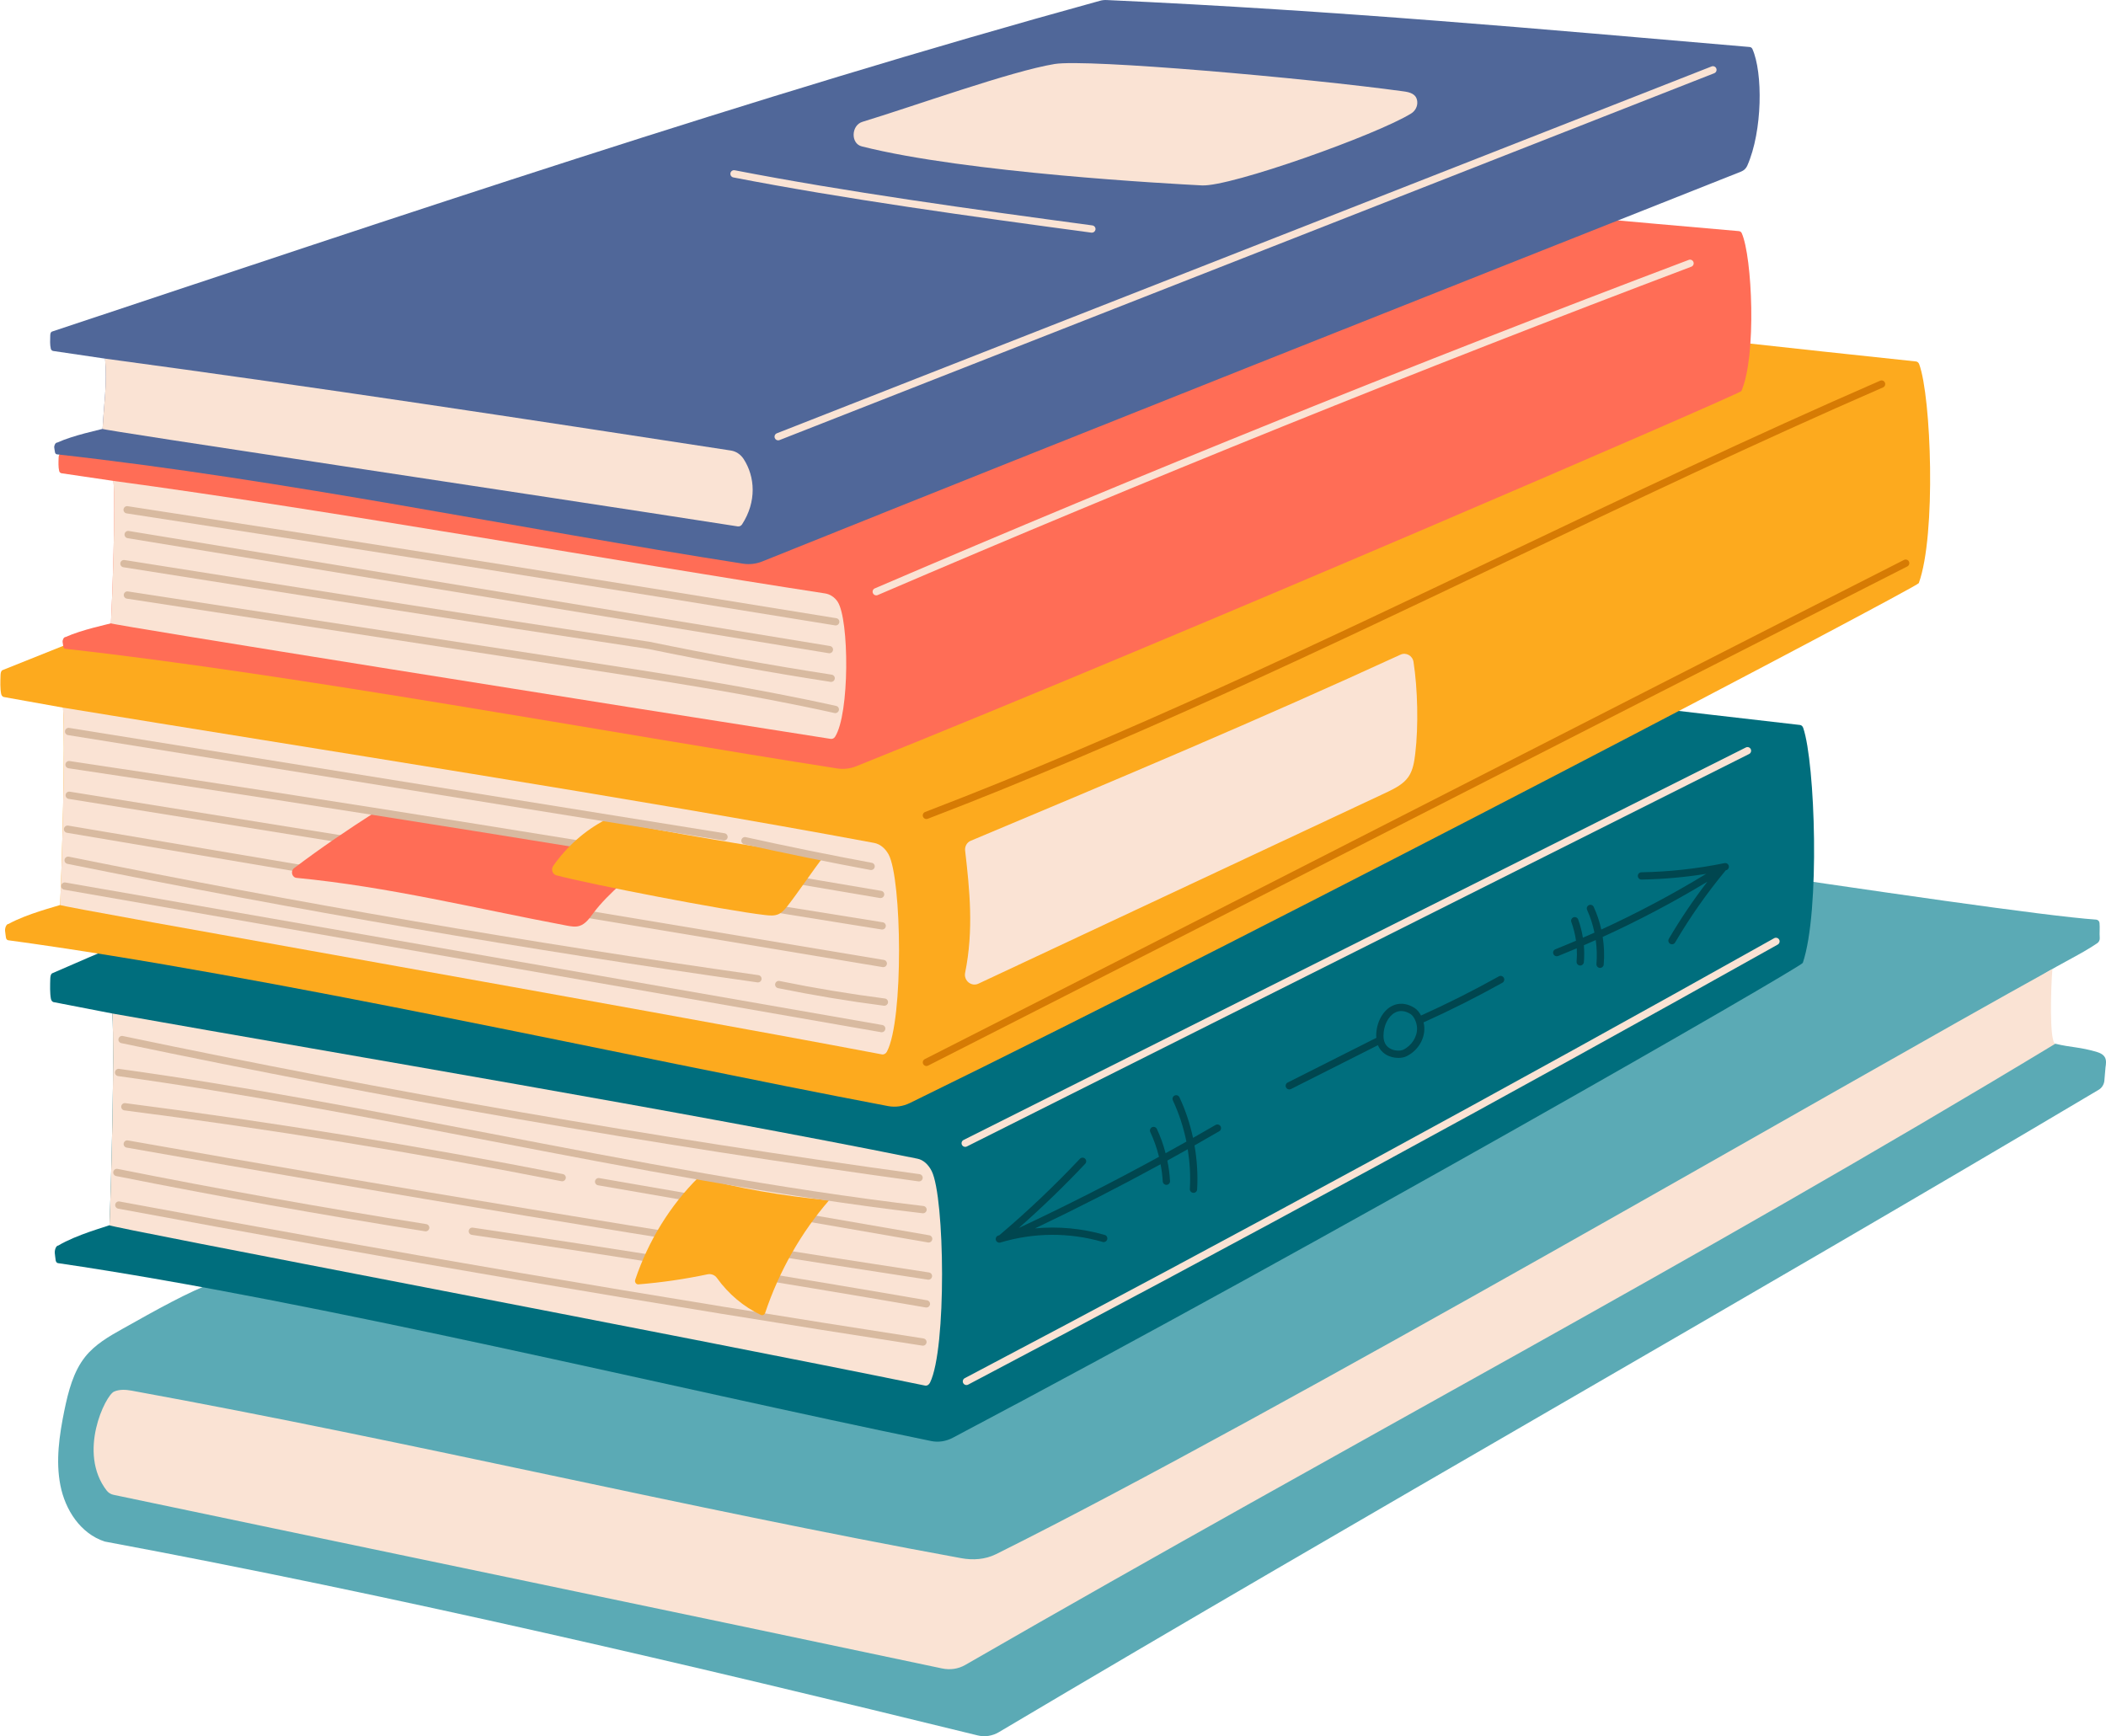 <?xml version="1.0" encoding="UTF-8"?><svg xmlns="http://www.w3.org/2000/svg" xmlns:xlink="http://www.w3.org/1999/xlink" height="494.8" preserveAspectRatio="xMidYMid meet" version="1.0" viewBox="-0.1 -0.0 600.1 494.8" width="600.1" zoomAndPan="magnify"><defs><clipPath id="a"><path d="M 16 226 L 600 226 L 600 494.781 L 16 494.781 Z M 16 226"/></clipPath></defs><g><g clip-path="url(#a)" id="change1_1"><path d="M 599.859 304.168 L 599.52 308.137 C 599.355 309.164 598.77 310.062 597.93 310.555 C 495.367 371.492 390.281 430.852 284.527 493.625 C 282.68 494.723 280.523 495.055 278.461 494.547 C 196.785 474.535 113.25 454.871 29.723 439.301 C 22.84 437.039 18.48 430.297 17.109 423.293 C 15.727 416.285 16.809 408.984 18.234 401.977 C 19.363 396.52 20.789 390.906 24.168 386.66 C 27.008 383.105 30.957 380.844 34.828 378.684 C 44.316 373.355 53.805 368.023 60.844 365.512 C 154.918 311.566 252.41 264.582 346.746 226.863 C 405.781 234.004 567.855 260.008 597.227 262.074 C 597.711 262.121 598.121 262.531 598.156 263.059 C 598.285 264.379 598.105 265.918 598.219 267.246 C 598.27 267.855 598.016 268.441 597.539 268.77 C 595.148 270.414 592.109 272.078 589.078 273.727 L 589.078 273.738 C 588.91 273.809 588.77 273.902 588.602 273.984 C 588.547 274.02 588.492 274.047 588.438 274.078 C 585.238 275.82 582.086 277.559 579.793 279.246 C 579.777 279.246 579.75 279.262 579.738 279.273 C 579.301 284.414 578.949 290.145 579.383 296.152 C 581.828 296.578 583.809 297 585.562 297.441 C 590.141 298.559 592.379 298.293 597.469 299.809 C 598.32 300.07 599.234 300.5 599.695 301.332 C 600.145 302.172 600.008 303.219 599.859 304.168" fill="#5baab5"/></g><g id="change2_1"><path d="M 585.562 297.441 C 481.852 360.18 387.234 409.762 274.945 474.477 C 272.938 475.637 270.59 475.941 268.359 475.473 C 191.336 459.156 112.055 442.766 32.246 425.992 C 31.5 425.832 30.824 425.434 30.332 424.82 C 21.887 413.965 29.969 397.605 32.398 396.578 C 33.941 395.902 35.711 396 37.363 396.297 C 119.277 411.266 194.133 429.492 273.777 444.043 C 277.156 444.66 280.605 444.441 283.73 442.898 C 362.797 403.539 523.777 309.777 584.73 276.133 C 584.289 281.27 583.809 297 585.562 297.441" fill="#fae3d4"/></g><g id="change3_1"><path d="M 513.605 274.398 C 513.227 275.555 377.797 353.539 271.398 409.73 C 269.445 410.758 267.324 411.086 265.254 410.668 C 191.594 395.559 90.555 370.832 16.371 359.957 C 16.035 359.891 15.77 359.496 15.742 358.996 C 15.695 358.359 15.539 357.73 15.508 357.07 C 15.449 356.133 15.898 354.953 16.508 354.953 C 21.68 351.859 30.078 349.598 31.09 349.168 C 31.547 338.031 32.594 300.07 31.902 288.824 L 15.125 285.574 C 14.773 285.461 14.5 285.113 14.406 284.629 C 14.098 282.992 14.176 280.766 14.219 279.062 C 14.238 278.273 14.348 277.641 14.742 277.383 C 127.176 228.281 163.445 223.293 275.758 182.645 C 276.465 182.383 277.203 182.297 277.926 182.34 C 352.922 186.816 445.938 199.07 512.809 206.602 C 513.207 206.648 513.562 206.953 513.73 207.461 C 517.125 217.395 518.57 259.676 513.605 274.398" fill="#006e7d"/></g><g id="change2_2"><path d="M 264.914 394.008 C 264.609 394.637 264.039 394.969 263.5 394.859 C 194.355 380.688 30.105 349.586 31.09 349.168 C 31.547 338.031 32.594 300.07 31.902 288.824 C 102.137 301.273 194.219 316.656 261.316 330.199 C 262.945 330.523 264.422 331.812 265.387 333.738 C 269.125 341.246 269.676 384.355 264.914 394.008" fill="#fae3d4"/></g><g id="change4_1"><path d="M 546.652 166.184 C 546.266 167.266 366.367 261.969 259.16 314.34 C 257.195 315.297 255.059 315.602 252.973 315.215 C 178.754 301.129 76.949 278.09 2.211 267.949 C 1.871 267.891 1.605 267.527 1.574 267.059 C 1.531 266.465 1.375 265.875 1.344 265.262 C 1.281 264.395 1.727 263.293 2.352 263.293 C 7.555 260.406 16.02 258.293 17.039 257.902 C 17.5 247.52 18.555 212.145 17.855 201.66 L 0.957 198.629 C 0.602 198.527 0.32 198.199 0.23 197.754 C -0.078 196.227 -0.004 194.152 0.047 192.562 C 0.059 191.828 0.168 191.238 0.57 190.996 C 113.855 145.238 193.848 118.559 307.004 80.676 C 307.715 80.434 308.461 80.352 309.188 80.391 C 384.75 84.566 478.473 95.98 545.848 103.004 C 546.25 103.047 546.605 103.328 546.773 103.797 C 550.195 113.062 551.652 152.465 546.652 166.184" fill="#fdaa1e"/></g><g id="change2_3"><path d="M 252.629 299.684 C 252.324 300.273 251.746 300.582 251.203 300.48 C 181.539 287.266 16.051 258.285 17.039 257.902 C 17.5 247.52 18.555 212.145 17.855 201.66 C 88.621 213.262 181.402 227.598 249.008 240.219 C 250.648 240.523 252.133 241.727 253.113 243.516 C 256.871 250.516 257.426 290.688 252.629 299.684" fill="#fae3d4"/></g><g id="change5_1"><path d="M 496.094 111.453 C 495.75 112.23 337.941 180.574 243.902 218.359 C 242.176 219.051 240.305 219.27 238.469 218.992 C 173.367 208.828 84.066 192.203 18.496 184.887 C 18.199 184.84 17.969 184.578 17.945 184.242 C 17.902 183.812 17.77 183.391 17.738 182.949 C 17.688 182.316 18.078 181.523 18.625 181.523 C 23.191 179.445 30.617 177.922 31.508 177.633 C 31.914 170.145 32.84 144.613 32.227 137.051 L 17.398 134.863 C 17.086 134.793 16.844 134.559 16.762 134.234 C 16.492 133.129 16.559 131.633 16.602 130.488 C 16.613 129.961 16.707 129.531 17.059 129.355 C 116.434 96.344 186.602 77.082 285.867 49.75 C 286.496 49.574 287.148 49.516 287.785 49.547 C 354.066 52.559 436.281 60.797 495.387 65.863 C 495.738 65.895 496.055 66.102 496.199 66.434 C 499.199 73.121 500.477 101.555 496.094 111.453" fill="#ff6d56"/></g><g id="change2_4"><path d="M 237.828 209.988 C 237.559 210.418 237.059 210.637 236.586 210.562 C 175.469 201.031 30.637 177.914 31.508 177.633 C 31.914 170.145 32.84 144.613 32.227 137.051 C 94.301 145.422 175.688 160.008 234.992 169.113 C 236.434 169.336 237.738 170.199 238.59 171.492 C 241.891 176.547 242.039 203.496 237.828 209.988" fill="#fae3d4"/></g><g id="change6_1"><path d="M 497.777 47.23 C 497.441 48.008 496.785 48.598 496.043 48.891 C 403.582 85.562 311.117 122.223 217.078 160.012 C 215.352 160.703 213.48 160.922 211.645 160.641 C 146.543 150.48 81.684 136.789 16.117 129.477 C 15.82 129.434 15.586 129.172 15.559 128.832 C 15.52 128.402 15.383 127.98 15.355 127.539 C 15.301 126.906 15.695 126.113 16.238 126.113 C 20.805 124.031 28.23 122.508 29.125 122.223 C 29.531 114.73 30.453 109.766 29.844 102.203 L 15.02 100.016 C 14.707 99.938 14.457 99.703 14.379 99.383 C 14.105 98.281 14.176 96.785 14.215 95.637 C 14.227 95.109 14.324 94.684 14.676 94.508 C 114.055 61.488 214.09 27.547 313.359 0.215 C 313.98 0.039 314.633 -0.02 315.27 0.012 C 381.559 3.023 439.328 8.324 498.434 13.391 C 498.785 13.418 499.102 13.625 499.246 13.965 C 502.246 20.645 502.164 37.328 497.777 47.23" fill="#506799"/></g><g id="change2_5"><path d="M 211.348 149.438 C 211.078 149.863 210.578 150.086 210.102 150.012 C 148.988 140.477 28.254 122.504 29.125 122.223 C 29.531 114.73 30.453 109.766 29.844 102.203 C 91.922 110.574 148.863 119.285 208.172 128.391 C 209.609 128.609 210.914 129.477 211.773 130.77 C 215.066 135.824 215.559 142.945 211.348 149.438" fill="#fae3d4"/></g><g id="change2_6"><path d="M 589.078 273.727 L 589.078 273.738 C 588.91 273.809 588.77 273.902 588.602 273.984 C 588.777 273.902 588.93 273.809 589.078 273.727" fill="#fae3d4"/></g><g id="change7_1"><path d="M 236.238 186.168 C 236.18 186.168 236.125 186.164 236.066 186.152 L 36.254 153.367 C 35.691 153.277 35.305 152.738 35.398 152.176 C 35.488 151.605 36.02 151.223 36.594 151.32 L 236.406 184.102 C 236.969 184.195 237.352 184.73 237.262 185.297 C 237.176 185.809 236.734 186.168 236.238 186.168" fill="#d8baa0"/></g><g id="change7_2"><path d="M 238.039 178.238 C 237.988 178.238 237.93 178.234 237.875 178.223 C 170.91 167.309 102.98 156.57 35.973 146.305 C 35.402 146.219 35.016 145.688 35.105 145.121 C 35.191 144.559 35.719 144.164 36.285 144.254 C 103.301 154.52 171.234 165.258 238.207 176.172 C 238.777 176.266 239.16 176.801 239.062 177.367 C 238.984 177.879 238.543 178.238 238.039 178.238" fill="#d8baa0"/></g><g id="change7_3"><path d="M 236.742 194.332 C 236.688 194.332 236.633 194.328 236.582 194.32 C 219.285 191.648 201.809 188.492 184.633 184.941 C 133.754 177.277 83.645 169.344 35.188 161.672 L 35.055 161.652 C 34.488 161.562 34.102 161.031 34.191 160.461 C 34.281 159.898 34.812 159.512 35.383 159.602 L 35.512 159.617 C 83.965 167.293 134.074 175.227 185.004 182.898 C 202.195 186.449 219.641 189.602 236.895 192.266 C 237.465 192.355 237.852 192.883 237.766 193.453 C 237.684 193.965 237.242 194.332 236.742 194.332" fill="#d8baa0"/></g><g id="change7_4"><path d="M 237.926 203.223 C 237.852 203.223 237.773 203.215 237.699 203.199 C 213.188 197.773 187.977 193.906 163.598 190.172 L 36.047 170.602 C 35.48 170.516 35.09 169.984 35.18 169.414 C 35.266 168.852 35.789 168.461 36.359 168.547 L 163.914 188.113 C 188.328 191.859 213.57 195.734 238.148 201.172 C 238.707 201.293 239.062 201.848 238.938 202.41 C 238.828 202.891 238.402 203.223 237.926 203.223" fill="#d8baa0"/></g><g id="change7_5"><path d="M 251.277 264.898 C 251.223 264.898 251.168 264.895 251.113 264.883 L 19.465 227.664 C 18.895 227.57 18.508 227.039 18.598 226.473 C 18.688 225.906 19.223 225.516 19.785 225.613 L 251.445 262.832 C 252.008 262.922 252.391 263.457 252.301 264.023 C 252.219 264.531 251.777 264.898 251.277 264.898" fill="#d8baa0"/></g><g id="change7_6"><path d="M 126.676 255.484 C 126.617 255.484 126.559 255.48 126.5 255.473 L 18.977 237.324 C 18.41 237.23 18.027 236.695 18.125 236.133 C 18.223 235.562 18.754 235.188 19.324 235.277 L 126.848 253.422 C 127.41 253.52 127.793 254.055 127.699 254.617 C 127.613 255.125 127.172 255.484 126.676 255.484" fill="#d8baa0"/></g><g id="change7_7"><path d="M 251.59 275.621 C 251.535 275.621 251.477 275.617 251.418 275.605 L 136.027 256.383 C 135.457 256.285 135.078 255.754 135.168 255.188 C 135.266 254.625 135.801 254.234 136.363 254.336 L 251.758 273.559 C 252.328 273.652 252.707 274.184 252.617 274.754 C 252.531 275.262 252.09 275.621 251.59 275.621" fill="#d8baa0"/></g><g id="change5_2"><path d="M 186.262 243.438 C 180.5 248.879 173.227 254.48 168.98 260.203 C 167.883 261.684 166.734 263.32 165.051 263.855 C 163.879 264.23 162.625 264.004 161.414 263.781 C 135.355 258.879 110.621 252.707 84.398 250.176 C 83.074 250.047 82.617 248.223 83.707 247.398 C 91.406 241.559 99.301 236.25 106.391 231.703 C 134.668 236.578 159.129 240.387 186.262 243.438" fill="#ff6d56"/></g><g id="change7_8"><path d="M 215.879 279.969 C 215.828 279.969 215.777 279.965 215.734 279.957 C 150.207 270.684 84.055 259.316 19.109 246.176 C 18.547 246.059 18.184 245.512 18.301 244.949 C 18.41 244.387 18.957 244.02 19.523 244.137 C 84.43 257.27 150.543 268.629 216.023 277.898 C 216.59 277.98 216.988 278.508 216.906 279.078 C 216.836 279.594 216.391 279.969 215.879 279.969" fill="#d8baa0"/></g><g id="change7_9"><path d="M 251.902 286.617 C 251.863 286.617 251.816 286.613 251.773 286.609 C 241.711 285.316 231.559 283.629 221.602 281.598 C 221.035 281.48 220.672 280.93 220.789 280.371 C 220.902 279.805 221.457 279.445 222.016 279.559 C 231.922 281.582 242.027 283.258 252.035 284.551 C 252.605 284.621 253.008 285.145 252.938 285.711 C 252.867 286.234 252.422 286.617 251.902 286.617" fill="#d8baa0"/></g><g id="change7_10"><path d="M 251.141 294.172 C 251.082 294.172 251.023 294.16 250.961 294.152 L 18.191 253.543 C 17.621 253.445 17.25 252.906 17.344 252.344 C 17.441 251.773 17.969 251.398 18.547 251.496 L 251.316 292.105 C 251.887 292.203 252.266 292.746 252.164 293.309 C 252.074 293.812 251.637 294.172 251.141 294.172" fill="#d8baa0"/></g><g id="change7_11"><path d="M 261.789 336.676 C 261.746 336.676 261.695 336.672 261.645 336.668 C 185.879 326.246 109.445 312.992 34.461 297.27 C 33.902 297.152 33.543 296.605 33.66 296.047 C 33.777 295.48 34.332 295.125 34.891 295.238 C 109.82 310.949 186.211 324.195 261.93 334.613 C 262.496 334.688 262.898 335.211 262.816 335.781 C 262.746 336.297 262.301 336.676 261.789 336.676" fill="#d8baa0"/></g><g id="change7_12"><path d="M 160.094 336.645 C 160.027 336.645 159.965 336.637 159.891 336.621 C 118.754 328.566 76.852 321.773 35.344 316.43 C 34.777 316.359 34.375 315.836 34.449 315.266 C 34.52 314.699 35.031 314.309 35.609 314.371 C 77.156 319.719 119.109 326.52 160.293 334.586 C 160.855 334.699 161.227 335.242 161.113 335.801 C 161.016 336.297 160.582 336.645 160.094 336.645" fill="#d8baa0"/></g><g id="change7_13"><path d="M 264.523 354.094 C 264.465 354.094 264.402 354.086 264.344 354.078 L 170.301 337.777 C 169.738 337.676 169.359 337.141 169.457 336.578 C 169.555 336.016 170.094 335.637 170.656 335.73 L 264.699 352.031 C 265.262 352.129 265.645 352.668 265.539 353.23 C 265.457 353.734 265.02 354.094 264.523 354.094" fill="#d8baa0"/></g><g id="change7_14"><path d="M 264.465 364.691 C 264.41 364.691 264.359 364.688 264.301 364.676 C 188.438 353.09 111.617 340.426 35.984 327.039 C 35.422 326.938 35.043 326.402 35.141 325.84 C 35.242 325.27 35.781 324.887 36.344 324.996 C 111.965 338.379 188.766 351.039 264.617 362.625 C 265.184 362.711 265.578 363.242 265.488 363.812 C 265.41 364.324 264.969 364.691 264.465 364.691" fill="#d8baa0"/></g><g id="change7_15"><path d="M 121.203 350.91 C 121.148 350.91 121.094 350.906 121.039 350.895 C 91.75 346.262 62.133 340.965 33.004 335.148 C 32.445 335.035 32.078 334.492 32.188 333.926 C 32.301 333.363 32.844 332.992 33.414 333.109 C 62.512 338.922 92.102 344.215 121.363 348.844 C 121.93 348.934 122.316 349.465 122.227 350.035 C 122.145 350.543 121.703 350.91 121.203 350.91" fill="#d8baa0"/></g><g id="change7_16"><path d="M 263.883 372.617 C 263.824 372.617 263.766 372.613 263.707 372.602 C 220.855 365.211 177.336 358.242 134.348 351.91 C 133.781 351.828 133.395 351.297 133.473 350.734 C 133.555 350.164 134.082 349.758 134.652 349.855 C 177.652 356.191 221.195 363.156 264.059 370.555 C 264.625 370.656 265.004 371.191 264.906 371.754 C 264.82 372.262 264.383 372.617 263.883 372.617" fill="#d8baa0"/></g><g id="change7_17"><path d="M 262.887 383.496 C 262.836 383.496 262.781 383.488 262.727 383.48 C 186.52 371.699 109.418 358.562 33.574 344.441 C 33.008 344.332 32.637 343.789 32.738 343.227 C 32.848 342.664 33.387 342.293 33.953 342.398 C 109.777 356.516 186.859 369.648 263.047 381.43 C 263.609 381.516 264 382.047 263.914 382.613 C 263.832 383.129 263.391 383.496 262.887 383.496" fill="#d8baa0"/></g><g id="change7_18"><path d="M 250.832 255.93 C 250.773 255.93 250.715 255.926 250.656 255.918 C 174.043 242.848 96.242 230.406 19.418 218.938 C 18.848 218.852 18.461 218.324 18.547 217.758 C 18.633 217.188 19.16 216.801 19.723 216.883 C 96.566 228.355 174.375 240.797 251.004 253.871 C 251.57 253.965 251.949 254.504 251.852 255.07 C 251.77 255.574 251.324 255.93 250.832 255.93" fill="#d8baa0"/></g><g id="change4_2"><path d="M 172.371 233.645 C 166.562 236.668 161.441 241.207 157.543 246.754 C 156.863 247.723 157.309 249.145 158.395 249.434 C 167.848 251.965 206.234 259.422 217.875 260.766 C 219.195 260.914 220.586 261.059 221.805 260.484 C 222.879 259.977 223.684 258.973 224.441 258.004 C 227.289 254.371 231.699 247.801 234.547 244.168 C 213.484 241.105 192.477 237.574 172.371 233.645" fill="#fdaa1e"/></g><g id="change4_3"><path d="M 198.938 335.52 C 190.875 343.504 184.633 353.613 180.898 364.723 C 180.68 365.375 181.172 366.066 181.809 366.016 C 188.422 365.484 195.004 364.527 201.508 363.152 C 202.516 362.941 203.566 363.324 204.195 364.203 C 207.461 368.762 211.809 372.418 216.699 374.723 C 217.191 374.949 217.758 374.672 217.938 374.125 C 221.922 362.262 228.148 351.285 236.125 342.078 C 223.016 340.828 209.992 338.609 198.938 335.52" fill="#fdaa1e"/></g><g id="change7_19"><path d="M 206.203 239.531 C 206.148 239.531 206.098 239.527 206.039 239.516 L 19.285 209.488 C 18.723 209.398 18.336 208.867 18.426 208.297 C 18.516 207.734 19.043 207.344 19.621 207.438 L 206.371 237.465 C 206.934 237.559 207.32 238.094 207.23 238.656 C 207.152 239.172 206.703 239.531 206.203 239.531" fill="#d8baa0"/></g><g id="change7_20"><path d="M 248.125 247.941 C 248.062 247.941 248 247.938 247.934 247.926 C 235.98 245.703 223.871 243.234 211.953 240.598 C 211.395 240.473 211.039 239.918 211.164 239.359 C 211.285 238.801 211.84 238.449 212.398 238.57 C 224.297 241.203 236.383 243.664 248.316 245.883 C 248.879 245.984 249.254 246.527 249.145 247.09 C 249.051 247.59 248.617 247.941 248.125 247.941" fill="#d8baa0"/></g><g id="change7_21"><path d="M 262.918 345.758 C 262.875 345.758 262.836 345.758 262.797 345.754 C 221.273 340.852 179.477 332.812 139.051 325.035 C 104.551 318.406 68.883 311.543 33.559 306.664 C 32.992 306.59 32.59 306.066 32.672 305.5 C 32.746 304.93 33.27 304.52 33.844 304.609 C 69.219 309.492 104.918 316.359 139.441 323 C 179.832 330.766 221.594 338.797 263.039 343.688 C 263.605 343.754 264.012 344.273 263.945 344.84 C 263.883 345.367 263.438 345.758 262.918 345.758" fill="#d8baa0"/></g><g id="change8_1"><path d="M 263.879 233.406 C 263.461 233.406 263.066 233.156 262.906 232.742 C 262.699 232.203 262.973 231.605 263.508 231.398 C 320.648 209.465 375.445 183.344 428.434 158.09 C 463.262 141.492 499.27 124.324 535.637 108.496 C 536.16 108.266 536.773 108.508 537 109.031 C 537.23 109.559 536.992 110.172 536.465 110.402 C 500.133 126.219 464.141 143.371 429.328 159.965 C 376.305 185.238 321.469 211.371 264.25 233.34 C 264.125 233.387 264 233.406 263.879 233.406" fill="#d67b04"/></g><g id="change8_2"><path d="M 263.883 303.793 C 263.508 303.793 263.145 303.586 262.957 303.227 C 262.695 302.711 262.902 302.09 263.414 301.828 C 310.586 277.863 357.566 253.867 402.996 230.664 C 448.383 207.48 495.312 183.508 542.445 159.566 C 542.961 159.301 543.582 159.512 543.844 160.02 C 544.102 160.535 543.898 161.16 543.391 161.418 C 496.262 185.359 449.324 209.328 403.941 232.516 C 358.508 255.719 311.527 279.711 264.355 303.68 C 264.203 303.758 264.039 303.793 263.883 303.793" fill="#d67b04"/></g><g id="change2_7"><path d="M 274.934 326.832 C 274.555 326.832 274.188 326.625 274.004 326.258 C 273.746 325.75 273.953 325.121 274.469 324.867 L 497.379 213.012 C 497.895 212.758 498.516 212.965 498.77 213.477 C 499.027 213.988 498.82 214.613 498.312 214.871 L 275.398 326.723 C 275.25 326.797 275.09 326.832 274.934 326.832" fill="#fae3d4"/></g><g id="change2_8"><path d="M 275.289 394.711 C 274.914 394.711 274.555 394.508 274.363 394.156 C 274.098 393.648 274.289 393.02 274.801 392.75 C 351.809 352.18 429.406 309.996 505.445 267.367 C 505.953 267.09 506.578 267.266 506.863 267.766 C 507.145 268.266 506.965 268.902 506.465 269.18 C 430.41 311.82 352.793 354.012 275.77 394.59 C 275.617 394.672 275.449 394.711 275.289 394.711" fill="#fae3d4"/></g><g id="change2_9"><path d="M 221.637 125.488 C 221.223 125.488 220.828 125.234 220.672 124.828 C 220.465 124.293 220.727 123.691 221.258 123.48 L 487.613 18.934 C 488.148 18.727 488.754 18.984 488.961 19.523 C 489.168 20.055 488.906 20.66 488.371 20.867 L 222.02 125.414 C 221.895 125.465 221.762 125.488 221.637 125.488" fill="#fae3d4"/></g><g id="change2_10"><path d="M 249.586 169.668 C 249.188 169.668 248.801 169.434 248.633 169.035 C 248.406 168.512 248.648 167.898 249.176 167.676 C 325.527 134.887 403.559 103.387 481.109 74.062 C 481.637 73.859 482.242 74.129 482.441 74.668 C 482.648 75.203 482.375 75.805 481.84 76.004 C 404.324 105.32 326.316 136.809 249.996 169.582 C 249.859 169.641 249.723 169.668 249.586 169.668" fill="#fae3d4"/></g><g id="change9_1"><path d="M 492.52 246.781 C 492.406 246.223 491.859 245.859 491.293 245.973 C 483.504 247.566 475.535 248.449 467.613 248.582 C 467.043 248.59 466.582 249.066 466.598 249.637 C 466.605 250.207 467.07 250.656 467.633 250.656 C 467.633 250.656 467.645 250.656 467.648 250.656 C 473.801 250.551 479.973 250.004 486.074 249.027 C 476.41 254.898 466.41 260.215 456.191 264.898 C 455.695 262.68 454.98 260.516 454.031 258.457 C 453.793 257.934 453.18 257.703 452.656 257.945 C 452.137 258.184 451.902 258.805 452.148 259.32 C 453.078 261.359 453.773 263.539 454.238 265.781 C 453.145 266.273 452.043 266.754 450.941 267.227 C 450.66 265.457 450.215 263.707 449.598 262.031 C 449.398 261.496 448.797 261.219 448.262 261.418 C 447.727 261.617 447.449 262.215 447.648 262.754 C 448.277 264.469 448.727 266.266 448.98 268.09 C 447.031 268.922 445.074 269.73 443.109 270.516 C 442.574 270.727 442.312 271.332 442.527 271.863 C 442.688 272.27 443.082 272.516 443.492 272.516 C 443.621 272.516 443.754 272.492 443.879 272.445 C 445.656 271.73 447.43 270.996 449.195 270.25 C 449.27 271.508 449.258 272.773 449.148 274.027 C 449.098 274.598 449.523 275.105 450.094 275.152 C 450.121 275.16 450.148 275.16 450.184 275.16 C 450.715 275.16 451.172 274.75 451.219 274.211 C 451.359 272.605 451.355 270.988 451.219 269.379 C 452.348 268.891 453.473 268.395 454.602 267.891 C 454.914 270.152 454.996 272.453 454.805 274.707 C 454.754 275.281 455.18 275.785 455.75 275.836 C 455.777 275.836 455.809 275.836 455.84 275.836 C 456.371 275.836 456.828 275.43 456.871 274.887 C 457.098 272.242 456.988 269.594 456.59 267.004 C 466.781 262.352 476.762 257.086 486.41 251.262 C 482.438 256.43 478.754 261.883 475.434 267.535 C 475.145 268.031 475.312 268.668 475.809 268.957 C 475.969 269.055 476.148 269.098 476.328 269.098 C 476.688 269.098 477.031 268.914 477.227 268.586 C 481.48 261.336 486.34 254.418 491.652 248.02 C 491.672 248.016 491.688 248.012 491.711 248.004 C 492.27 247.895 492.633 247.344 492.52 246.781" fill="#00464f"/></g><g id="change9_2"><path d="M 347.691 320.961 C 347.402 320.465 346.77 320.297 346.273 320.586 C 344.141 321.824 342 323.047 339.852 324.27 C 338.992 320.277 337.711 316.387 335.98 312.707 C 335.738 312.188 335.121 311.965 334.602 312.207 C 334.082 312.449 333.859 313.066 334.102 313.586 C 335.855 317.324 337.141 321.273 337.965 325.336 C 335.992 326.441 334.02 327.551 332.035 328.645 C 331.414 326.254 330.586 323.93 329.555 321.73 C 329.309 321.211 328.691 320.984 328.176 321.23 C 327.652 321.477 327.43 322.094 327.672 322.609 C 328.723 324.852 329.559 327.227 330.156 329.668 C 317.02 336.855 303.641 343.648 290.188 349.953 C 296.742 344.172 303.105 338.051 309.125 331.656 C 309.52 331.238 309.5 330.582 309.086 330.191 C 308.664 329.793 308.008 329.816 307.613 330.234 C 300.363 337.93 292.629 345.266 284.641 352.027 C 284.551 352.055 284.457 352.078 284.367 352.105 C 283.816 352.27 283.508 352.848 283.672 353.398 C 283.809 353.848 284.219 354.137 284.664 354.137 C 284.766 354.137 284.867 354.125 284.965 354.094 C 294.484 351.227 304.562 351.168 314.105 353.926 C 314.66 354.078 315.234 353.766 315.395 353.211 C 315.555 352.664 315.238 352.086 314.684 351.93 C 308.191 350.055 301.469 349.438 294.82 350.066 C 306.867 344.332 318.832 338.219 330.609 331.785 C 330.914 333.402 331.129 335.039 331.223 336.676 C 331.254 337.23 331.711 337.656 332.258 337.656 C 332.273 337.656 332.297 337.656 332.316 337.656 C 332.891 337.625 333.324 337.133 333.297 336.559 C 333.184 334.613 332.926 332.664 332.527 330.742 C 334.477 329.672 336.41 328.59 338.344 327.504 C 338.938 331.23 339.164 335.031 338.945 338.84 C 338.914 339.414 339.355 339.898 339.93 339.934 C 339.949 339.938 339.969 339.938 339.988 339.938 C 340.535 339.938 340.988 339.508 341.02 338.953 C 341.262 334.746 340.984 330.535 340.273 326.422 C 342.633 325.086 344.98 323.738 347.316 322.383 C 347.812 322.094 347.98 321.457 347.691 320.961" fill="#00464f"/></g><g id="change9_3"><path d="M 399.742 299.156 C 398.98 299.52 397.207 299.574 395.848 298.719 C 394.703 298.004 394.121 296.809 394.121 295.172 C 394.121 292.309 395.422 289.672 397.352 288.602 C 397.934 288.281 398.547 288.121 399.188 288.121 C 400.027 288.121 400.914 288.402 401.809 288.961 C 402.785 289.578 403.613 291.316 403.684 292.914 C 403.793 295.422 402.172 297.988 399.742 299.156 Z M 428.406 278.645 C 428.133 278.137 427.496 277.961 426.996 278.242 C 419.773 282.273 412.312 286.027 404.816 289.406 C 404.355 288.516 403.73 287.719 402.91 287.203 C 400.695 285.816 398.367 285.668 396.348 286.785 C 393.773 288.203 392.047 291.578 392.047 295.172 C 392.047 295.379 392.07 295.562 392.086 295.762 L 366.816 308.5 C 366.305 308.758 366.102 309.383 366.355 309.895 C 366.539 310.258 366.906 310.465 367.285 310.465 C 367.441 310.465 367.602 310.43 367.754 310.352 L 392.539 297.855 C 393.07 299.164 393.957 299.984 394.738 300.48 C 395.867 301.188 397.18 301.48 398.352 301.48 C 399.238 301.48 400.047 301.316 400.645 301.027 C 403.852 299.484 405.902 296.188 405.758 292.824 C 405.738 292.367 405.664 291.867 405.547 291.359 C 413.141 287.938 420.695 284.133 428.012 280.055 C 428.512 279.773 428.688 279.145 428.406 278.645" fill="#00464f"/></g><g id="change2_11"><path d="M 398.98 186.559 C 359.422 204.746 318.133 222.156 276.492 239.609 C 275.418 240.062 274.773 241.211 274.914 242.406 C 276.203 253.594 277.387 265.016 274.914 277.207 C 274.453 279.473 276.734 281.293 278.754 280.297 L 395.438 225.609 C 397.598 224.539 399.848 223.391 401.238 221.367 C 402.535 219.484 402.891 217.09 403.172 214.789 C 404.121 206.898 403.855 196.129 402.672 188.605 C 402.391 186.844 400.562 185.836 398.98 186.559" fill="#fae3d4"/></g><g id="change2_12"><path d="M 245.457 41.715 C 242.23 40.898 242.453 35.688 245.645 34.719 C 260.34 30.262 288.008 20.27 300.414 18.238 C 309.641 16.727 371.996 22.211 399.895 26.043 C 401.57 26.277 403.555 26.719 403.746 28.977 C 403.867 30.352 403.125 31.648 402.016 32.336 C 392.227 38.406 350.613 53.258 342.383 52.836 C 333.906 52.395 275.238 49.273 245.457 41.715" fill="#fae3d4"/></g><g id="change2_13"><path d="M 311.023 66.305 C 310.98 66.305 310.934 66.305 310.883 66.297 C 276.496 61.68 240.285 56.66 208.859 50.559 C 208.297 50.449 207.93 49.902 208.039 49.34 C 208.148 48.777 208.695 48.41 209.258 48.52 C 240.629 54.613 276.801 59.621 311.164 64.238 C 311.73 64.316 312.129 64.84 312.059 65.406 C 311.984 65.926 311.539 66.305 311.023 66.305" fill="#fae3d4"/></g></g></svg>